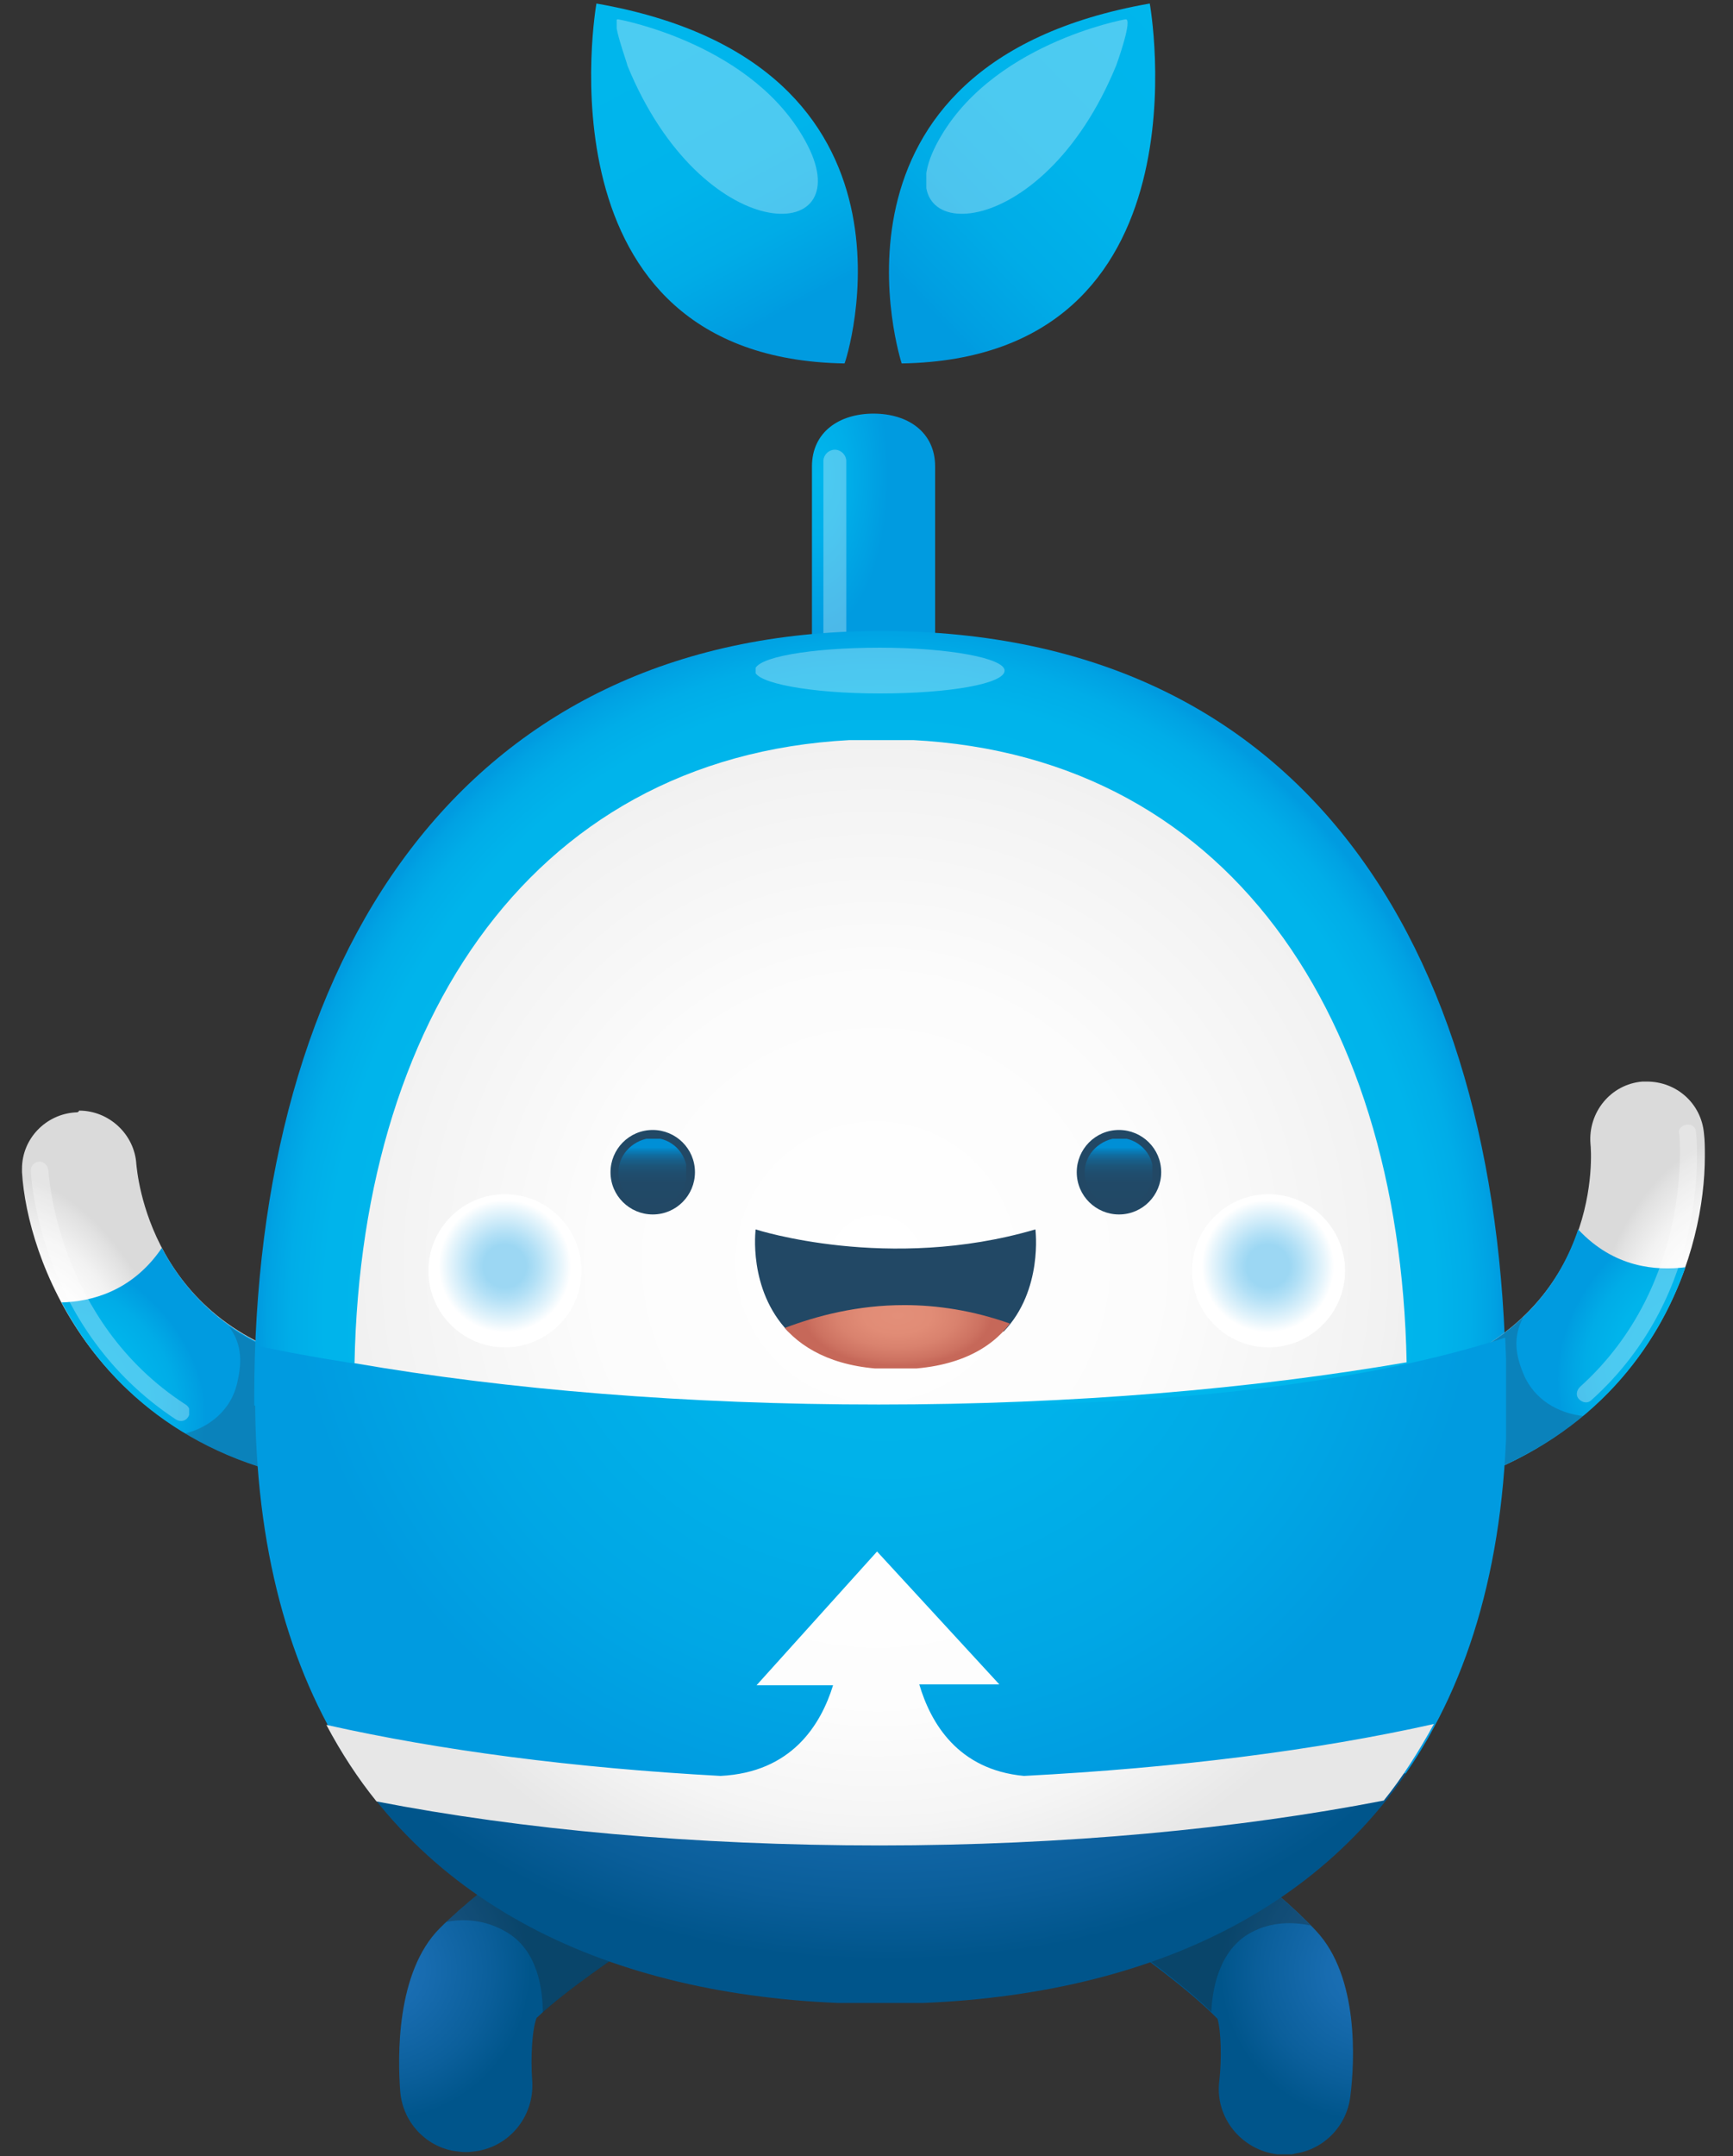 <?xml version="1.0" encoding="utf-8"?>
<!-- Generator: Adobe Illustrator 25.2.0, SVG Export Plug-In . SVG Version: 6.00 Build 0)  -->
<svg version="1.1" id="Layer_1" xmlns="http://www.w3.org/2000/svg" xmlns:xlink="http://www.w3.org/1999/xlink" x="0px" y="0px"
	 viewBox="0 0 197 245" style="enable-background:new 0 0 197 245;" xml:space="preserve">
<rect x="0" y="0" width="197" height="245" fill="#333333" stroke="none"/>
<style type="text/css">
	.st0{clip-path:url(#SVGID_2_);}
	.st1{clip-path:url(#SVGID_4_);fill:url(#SVGID_5_);}
	.st2{opacity:0.3;clip-path:url(#SVGID_7_);}
	.st3{clip-path:url(#SVGID_9_);fill:#1D1D1B;}
	.st4{clip-path:url(#SVGID_11_);fill:url(#SVGID_12_);}
	.st5{opacity:0.3;clip-path:url(#SVGID_14_);}
	.st6{clip-path:url(#SVGID_16_);fill:#1D1D1B;}
	.st7{clip-path:url(#SVGID_18_);fill:url(#SVGID_19_);}
	.st8{clip-path:url(#SVGID_21_);fill:url(#SVGID_22_);}
	.st9{opacity:0.3;clip-path:url(#SVGID_24_);}
	.st10{clip-path:url(#SVGID_26_);}
	.st11{clip-path:url(#SVGID_28_);fill:url(#SVGID_29_);}
	.st12{clip-path:url(#SVGID_31_);fill:url(#SVGID_32_);}
	.st13{opacity:0.3;clip-path:url(#SVGID_34_);}
	.st14{clip-path:url(#SVGID_36_);fill:#FFFFFF;}
	.st15{clip-path:url(#SVGID_38_);fill:url(#SVGID_39_);}
	.st16{clip-path:url(#SVGID_41_);fill:url(#SVGID_42_);}
	.st17{clip-path:url(#SVGID_44_);fill:url(#SVGID_45_);}
	.st18{opacity:0.3;clip-path:url(#SVGID_47_);}
	.st19{clip-path:url(#SVGID_49_);fill:#FFFFFF;}
	.st20{clip-path:url(#SVGID_51_);fill:url(#SVGID_52_);}
	.st21{clip-path:url(#SVGID_54_);fill:url(#SVGID_55_);}
	.st22{opacity:0.3;clip-path:url(#SVGID_57_);}
	.st23{clip-path:url(#SVGID_59_);}
	.st24{clip-path:url(#SVGID_61_);fill:url(#SVGID_62_);}
	.st25{clip-path:url(#SVGID_64_);fill:#FFFFFF;}
	.st26{clip-path:url(#SVGID_66_);fill:url(#SVGID_67_);}
	.st27{clip-path:url(#SVGID_69_);fill:url(#SVGID_70_);}
	.st28{clip-path:url(#SVGID_72_);fill:url(#SVGID_73_);}
	.st29{clip-path:url(#SVGID_75_);fill:url(#SVGID_76_);}
	.st30{clip-path:url(#SVGID_78_);fill:url(#SVGID_79_);}
	.st31{clip-path:url(#SVGID_81_);fill:url(#SVGID_82_);}
	.st32{clip-path:url(#SVGID_84_);fill:url(#SVGID_85_);}
	.st33{clip-path:url(#SVGID_87_);fill:url(#SVGID_88_);}
	.st34{clip-path:url(#SVGID_90_);}
	.st35{clip-path:url(#SVGID_92_);}
	.st36{clip-path:url(#SVGID_94_);fill:url(#SVGID_95_);}
	.st37{clip-path:url(#SVGID_97_);}
	.st38{clip-path:url(#SVGID_99_);fill:url(#SVGID_100_);}
	.st39{opacity:0.3;clip-path:url(#SVGID_90_);}
	.st40{clip-path:url(#SVGID_102_);fill:#FFFFFF;}
	.st41{clip-path:url(#SVGID_104_);fill:#FFFFFF;}
	.st42{clip-path:url(#SVGID_106_);fill:#FFFFFF;}
	.st43{clip-path:url(#SVGID_90_);fill:#224865;}
	.st44{clip-path:url(#SVGID_108_);fill:url(#SVGID_109_);}
</style>
<g>
	<defs>
		<rect id="SVGID_1_" x="2.5" y="0.4" width="191.3" height="244.4"/>
	</defs>
	<clipPath id="SVGID_2_">
		<use xlink:href="#SVGID_1_"  style="overflow:visible;"/>
	</clipPath>
	<g class="st0">
		<defs>
			<path id="SVGID_3_" d="M64.5,208c-0.4,0.2-9.2,5.8-14.5,11.1c-5,5-4.8,14.7-4.5,18.6c0.3,3.4,2.8,6.1,6,6.7
				c0.7,0.1,1.4,0.2,2.1,0.1c4.1-0.3,7.2-3.9,6.9-8.1c-0.2-2.6,0-5.9,0.5-7.1c3.5-3.3,9.5-7.3,11.5-8.6c3.5-2.2,4.6-6.8,2.4-10.3
				c-1.4-2.3-3.9-3.5-6.4-3.5C67.1,206.9,65.8,207.3,64.5,208"/>
		</defs>
		<clipPath id="SVGID_4_">
			<use xlink:href="#SVGID_3_"  style="overflow:visible;"/>
		</clipPath>
		
			<radialGradient id="SVGID_5_" cx="-5.714" cy="1128.76" r="1" gradientTransform="matrix(16.818 3.39 3.39 -16.818 -3687.077 19226.664)" gradientUnits="userSpaceOnUse">
			<stop  offset="0" style="stop-color:#1D71B8"/>
			<stop  offset="0.289" style="stop-color:#186CB0"/>
			<stop  offset="0.729" style="stop-color:#0B5F9B"/>
			<stop  offset="1" style="stop-color:#00558B"/>
		</radialGradient>
		<polygon class="st1" points="46.2,200.7 84.4,208.4 75.8,250.9 37.7,243.2 		"/>
	</g>
	<g class="st0">
		<defs>
			<rect id="SVGID_6_" x="2.5" y="0.4" width="191.3" height="244.4"/>
		</defs>
		<clipPath id="SVGID_7_">
			<use xlink:href="#SVGID_6_"  style="overflow:visible;"/>
		</clipPath>
		<g class="st2">
			<g>
				<defs>
					<rect id="SVGID_8_" x="50.7" y="206.9" width="25.3" height="21.8"/>
				</defs>
				<clipPath id="SVGID_9_">
					<use xlink:href="#SVGID_8_"  style="overflow:visible;"/>
				</clipPath>
				<path class="st3" d="M74.9,210.4c-2.2-3.5-6.8-4.6-10.3-2.4c-0.4,0.2-8.5,5.3-13.9,10.4c1.9-0.4,4.4-0.3,6.8,1.1
					c3.7,2.1,4.2,6.7,4.2,9.2c3.5-3.2,8.9-6.7,10.8-8C76,218.6,77.1,213.9,74.9,210.4"/>
			</g>
		</g>
	</g>
	<g class="st0">
		<defs>
			<path id="SVGID_10_" d="M125.1,210c-2.3,3.4-1.4,8.1,2.1,10.4c2,1.4,7.9,5.6,11.2,9c0.4,1.3,0.5,4.6,0.2,7.1
				c-0.5,4.1,2.5,7.8,6.6,8.3c0.7,0.1,1.4,0.1,2.1-0.1c3.2-0.5,5.8-3.1,6.2-6.5c0.5-3.9,1-13.6-3.9-18.8
				c-5.1-5.5-13.8-11.3-14.2-11.5c-1.3-0.9-2.7-1.3-4.2-1.3C128.9,206.6,126.5,207.8,125.1,210"/>
		</defs>
		<clipPath id="SVGID_11_">
			<use xlink:href="#SVGID_10_"  style="overflow:visible;"/>
		</clipPath>
		
			<radialGradient id="SVGID_12_" cx="-3.957" cy="1129.082" r="1" gradientTransform="matrix(-16.922 2.831 -2.831 -16.922 3285.425 19341.414)" gradientUnits="userSpaceOnUse">
			<stop  offset="0" style="stop-color:#1D71B8"/>
			<stop  offset="0.289" style="stop-color:#186CB0"/>
			<stop  offset="0.729" style="stop-color:#0B5F9B"/>
			<stop  offset="1" style="stop-color:#00558B"/>
		</radialGradient>
		<polygon class="st4" points="153.6,201.5 116.5,207.7 123.6,250 160.7,243.8 		"/>
	</g>
	<g class="st0">
		<defs>
			<rect id="SVGID_13_" x="2.5" y="0.4" width="191.3" height="244.4"/>
		</defs>
		<clipPath id="SVGID_14_">
			<use xlink:href="#SVGID_13_"  style="overflow:visible;"/>
		</clipPath>
		<g class="st5">
			<g>
				<defs>
					<rect id="SVGID_15_" x="123.8" y="206.6" width="25.2" height="22"/>
				</defs>
				<clipPath id="SVGID_16_">
					<use xlink:href="#SVGID_15_"  style="overflow:visible;"/>
				</clipPath>
				<path class="st6" d="M125.1,210c2.3-3.4,7-4.4,10.4-2.1c0.4,0.2,8.3,5.6,13.5,10.9c-1.9-0.4-4.4-0.5-6.8,0.8
					c-3.7,2-4.4,6.6-4.5,9c-3.4-3.3-8.6-7-10.5-8.3C123.7,218.1,122.8,213.4,125.1,210"/>
			</g>
		</g>
	</g>
	<g class="st0">
		<defs>
			<path id="SVGID_17_" d="M8.6,126.4c-3.4,0.2-6.1,3-6.1,6.4v0.1c0,0.1,0,0.2,0,0.3c0.6,9.9,8.1,29.9,32,34.7
				c3.5,0.7,6.9-1.6,7.7-5.1c0.7-3.5-1.6-6.9-5.1-7.7c-20.2-4.1-21.5-22-21.6-22.8c-0.2-3.4-3.1-6.1-6.5-6.1
				C8.9,126.4,8.8,126.4,8.6,126.4"/>
		</defs>
		<clipPath id="SVGID_18_">
			<use xlink:href="#SVGID_17_"  style="overflow:visible;"/>
		</clipPath>
		
			<radialGradient id="SVGID_19_" cx="-32.585" cy="1047.453" r="1" gradientTransform="matrix(9.238 18.181 -10.031 5.097 10815.001 -4593.913)" gradientUnits="userSpaceOnUse">
			<stop  offset="0" style="stop-color:#FFFFFF"/>
			<stop  offset="0.361" style="stop-color:#FCFCFC"/>
			<stop  offset="0.652" style="stop-color:#F2F2F2"/>
			<stop  offset="0.917" style="stop-color:#E1E1E1"/>
			<stop  offset="1" style="stop-color:#DADADA"/>
		</radialGradient>
		<polygon class="st7" points="-14.6,135.1 10.8,185 60,160 34.6,110.1 		"/>
	</g>
	<g class="st0">
		<defs>
			<path id="SVGID_20_" d="M7,148c4.5,8.5,13,17.1,27.6,20c3.5,0.7,6.9-1.6,7.7-5.1c0.7-3.5-1.6-6.9-5.1-7.7
				c-10.6-2.1-16-8.1-18.8-13.4C15,146.8,10.3,147.9,7,148"/>
		</defs>
		<clipPath id="SVGID_21_">
			<use xlink:href="#SVGID_20_"  style="overflow:visible;"/>
		</clipPath>
		
			<radialGradient id="SVGID_22_" cx="-36.25" cy="1031.527" r="1" gradientTransform="matrix(10.33 11.638 -8.374 7.433 9022.567 -7089.055)" gradientUnits="userSpaceOnUse">
			<stop  offset="0" style="stop-color:#00B6EC"/>
			<stop  offset="0.482" style="stop-color:#00B4EB"/>
			<stop  offset="0.751" style="stop-color:#00ACE7"/>
			<stop  offset="0.968" style="stop-color:#009EE1"/>
			<stop  offset="1" style="stop-color:#009BE0"/>
		</radialGradient>
		<polygon class="st8" points="-6.3,153.7 22.8,186.5 56.2,156.9 27.1,124.1 		"/>
	</g>
	<g class="st0">
		<defs>
			<rect id="SVGID_23_" x="2.5" y="0.4" width="191.3" height="244.4"/>
		</defs>
		<clipPath id="SVGID_24_">
			<use xlink:href="#SVGID_23_"  style="overflow:visible;"/>
		</clipPath>
		<g class="st9">
			<g>
				<defs>
					<rect id="SVGID_25_" x="21" y="150.7" width="21.3" height="17.5"/>
				</defs>
				<clipPath id="SVGID_26_">
					<use xlink:href="#SVGID_25_"  style="overflow:visible;"/>
				</clipPath>
				<g class="st10">
					<defs>
						<path id="SVGID_27_" d="M42.2,162.9c-0.7,3.5-4.1,5.8-7.7,5.1c-5.3-1.1-9.7-2.9-13.5-5.1c2.1-0.5,5-2.1,5.9-5.5
							c0.6-2.4,0.7-4.6-0.9-6.7c2.9,2,6.5,3.7,11.1,4.6C40.6,156,42.9,159.4,42.2,162.9"/>
					</defs>
					<clipPath id="SVGID_28_">
						<use xlink:href="#SVGID_27_"  style="overflow:visible;"/>
					</clipPath>
					
						<radialGradient id="SVGID_29_" cx="-61.506" cy="1000.484" r="1" gradientTransform="matrix(6.347 7.151 -5.146 4.567 5561.148 -3969.336)" gradientUnits="userSpaceOnUse">
						<stop  offset="0" style="stop-color:#224865"/>
						<stop  offset="2.139040e-02" style="stop-color:#224865"/>
						<stop  offset="1" style="stop-color:#224865"/>
					</radialGradient>
					<polygon class="st11" points="12.1,158.6 30.7,179.6 51.9,160.8 33.3,139.8 					"/>
				</g>
			</g>
		</g>
	</g>
	<g class="st0">
		<defs>
			<path id="SVGID_30_" d="M92.3,53v29.3c0,3.9,3.1,7,7,7c3.9,0,7-3.1,7-7V53c0-3.9-3.1-6-7-6C95.4,47,92.3,49.1,92.3,53"/>
		</defs>
		<clipPath id="SVGID_31_">
			<use xlink:href="#SVGID_30_"  style="overflow:visible;"/>
		</clipPath>
		
			<radialGradient id="SVGID_32_" cx="3.816" cy="1127.875" r="1" gradientTransform="matrix(7.976 0 0 -17.838 62.573 20172.879)" gradientUnits="userSpaceOnUse">
			<stop  offset="0" style="stop-color:#00B6EC"/>
			<stop  offset="0.418" style="stop-color:#00AEE9"/>
			<stop  offset="1" style="stop-color:#009BE0"/>
		</radialGradient>
		<rect x="92.3" y="47" class="st12" width="14" height="42.3"/>
	</g>
	<g class="st0">
		<defs>
			<rect id="SVGID_33_" x="2.5" y="0.4" width="191.3" height="244.4"/>
		</defs>
		<clipPath id="SVGID_34_">
			<use xlink:href="#SVGID_33_"  style="overflow:visible;"/>
		</clipPath>
		<g class="st13">
			<g>
				<defs>
					<rect id="SVGID_35_" x="93.5" y="51.1" width="2.7" height="23.7"/>
				</defs>
				<clipPath id="SVGID_36_">
					<use xlink:href="#SVGID_35_"  style="overflow:visible;"/>
				</clipPath>
				<path class="st14" d="M96.2,73.4c0,0.7-0.6,1.3-1.3,1.3s-1.3-0.6-1.3-1.3v-21c0-0.7,0.6-1.3,1.3-1.3s1.3,0.6,1.3,1.3V73.4z"/>
			</g>
		</g>
	</g>
	<g class="st0">
		<defs>
			<path id="SVGID_37_" d="M28.9,158.8c0,0.3,0,0.6,0,0.9c13.4,1.6,89,9.7,142.3,0.4c0-0.4,0-0.8,0-1.2c0-49.8-22-87.2-71.1-87.2
				C52.4,71.7,28.9,109,28.9,158.8"/>
		</defs>
		<clipPath id="SVGID_38_">
			<use xlink:href="#SVGID_37_"  style="overflow:visible;"/>
		</clipPath>
		
			<radialGradient id="SVGID_39_" cx="3.979" cy="1091.494" r="1" gradientTransform="matrix(70.907 0 0 -79.681 -182.069 87120.953)" gradientUnits="userSpaceOnUse">
			<stop  offset="0" style="stop-color:#00B6EC"/>
			<stop  offset="0.743" style="stop-color:#00B6EC"/>
			<stop  offset="0.893" style="stop-color:#00B4EB"/>
			<stop  offset="0.948" style="stop-color:#00ADE8"/>
			<stop  offset="0.986" style="stop-color:#00A2E3"/>
			<stop  offset="1" style="stop-color:#009BE0"/>
		</radialGradient>
		<rect x="28.9" y="71.7" class="st15" width="142.4" height="97.7"/>
	</g>
	<g class="st0">
		<defs>
			<path id="SVGID_40_" d="M67.8,0.4c0,0-7.2,40.3,28.2,40.9C96.1,41.3,107.2,7.3,67.8,0.4z"/>
		</defs>
		<clipPath id="SVGID_41_">
			<use xlink:href="#SVGID_40_"  style="overflow:visible;"/>
		</clipPath>
		
			<linearGradient id="SVGID_42_" gradientUnits="userSpaceOnUse" x1="-17.233" y1="1092.479" x2="-16.233" y2="1092.479" gradientTransform="matrix(16.492 30.501 30.501 -16.492 -32962.391 18546.34)">
			<stop  offset="0" style="stop-color:#00B6EC"/>
			<stop  offset="0.482" style="stop-color:#00B4EB"/>
			<stop  offset="0.751" style="stop-color:#00ACE7"/>
			<stop  offset="0.968" style="stop-color:#009EE1"/>
			<stop  offset="1" style="stop-color:#009BE0"/>
		</linearGradient>
		<polygon class="st16" points="96.6,-19.1 124.3,32.1 71.1,60.8 43.5,9.7 		"/>
	</g>
	<g class="st0">
		<defs>
			<path id="SVGID_43_" d="M130.7,0.4c-39.3,6.9-28.2,40.9-28.2,40.9C138,40.7,130.7,0.4,130.7,0.4z"/>
		</defs>
		<clipPath id="SVGID_44_">
			<use xlink:href="#SVGID_43_"  style="overflow:visible;"/>
		</clipPath>
		
			<linearGradient id="SVGID_45_" gradientUnits="userSpaceOnUse" x1="-8.834" y1="1067.671" x2="-7.834" y2="1067.671" gradientTransform="matrix(-32.501 31.495 31.495 32.501 -33777.711 -34421.402)">
			<stop  offset="0" style="stop-color:#00B6EC"/>
			<stop  offset="0.482" style="stop-color:#00B4EB"/>
			<stop  offset="0.751" style="stop-color:#00ACE7"/>
			<stop  offset="0.968" style="stop-color:#009EE1"/>
			<stop  offset="1" style="stop-color:#009BE0"/>
		</linearGradient>
		<polygon class="st17" points="158.4,21.5 114,64.6 71,20.2 115.4,-22.9 		"/>
	</g>
	<g class="st0">
		<defs>
			<rect id="SVGID_46_" x="2.5" y="0.4" width="191.3" height="244.4"/>
		</defs>
		<clipPath id="SVGID_47_">
			<use xlink:href="#SVGID_46_"  style="overflow:visible;"/>
		</clipPath>
		<g class="st18">
			<g>
				<defs>
					<rect id="SVGID_48_" x="3.5" y="132" width="18" height="29.5"/>
				</defs>
				<clipPath id="SVGID_49_">
					<use xlink:href="#SVGID_48_"  style="overflow:visible;"/>
				</clipPath>
				<path class="st19" d="M4.5,132C4.4,132,4.4,132,4.5,132c-0.6,0-1,0.5-1,1c0,0.7,1,18.1,16.5,28.3c0.5,0.3,1.1,0.2,1.4-0.3
					c0.3-0.5,0.2-1.1-0.3-1.4C6.4,150.1,5.5,133.1,5.5,133C5.4,132.4,5,132,4.5,132"/>
			</g>
		</g>
	</g>
	<g class="st0">
		<defs>
			<path id="SVGID_50_" d="M186.7,122.9c-3.6,0.3-6.2,3.5-5.9,7.1c0.1,0.8,1.5,18.7-17.9,25.8c-3.4,1.2-5.1,5-3.8,8.3
				c1.2,3.4,5,5.1,8.3,3.9c21-7.8,26.4-26,26.4-36.6v-0.1c0-0.9,0-1.7-0.1-2.5c-0.3-3.4-3.1-5.9-6.5-5.9
				C187.1,122.9,186.9,122.9,186.7,122.9"/>
		</defs>
		<clipPath id="SVGID_51_">
			<use xlink:href="#SVGID_50_"  style="overflow:visible;"/>
		</clipPath>
		
			<radialGradient id="SVGID_52_" cx="-34.937" cy="1057.725" r="1" gradientTransform="matrix(-6.354 19.379 10.692 3.506 -11338.622 -2882.209)" gradientUnits="userSpaceOnUse">
			<stop  offset="0" style="stop-color:#FFFFFF"/>
			<stop  offset="0.361" style="stop-color:#FCFCFC"/>
			<stop  offset="0.652" style="stop-color:#F2F2F2"/>
			<stop  offset="0.917" style="stop-color:#E1E1E1"/>
			<stop  offset="1" style="stop-color:#DADADA"/>
		</radialGradient>
		<polygon class="st20" points="207.6,127.4 190.4,179.9 144.1,164.7 161.3,112.2 		"/>
	</g>
	<g class="st0">
		<defs>
			<path id="SVGID_53_" d="M162.9,155.8c-3.4,1.2-5.1,5-3.8,8.3c1.2,3.4,5,5.1,8.3,3.9c14-5.1,21-14.9,24.2-24
				c-3.3,0.4-8.1,0.1-12.2-4.3C177.5,145.4,173.1,152.1,162.9,155.8"/>
		</defs>
		<clipPath id="SVGID_54_">
			<use xlink:href="#SVGID_53_"  style="overflow:visible;"/>
		</clipPath>
		
			<radialGradient id="SVGID_55_" cx="-41.111" cy="1040.43" r="1" gradientTransform="matrix(-8.431 13.08 9.411 6.067 -9948.466 -5621.973)" gradientUnits="userSpaceOnUse">
			<stop  offset="0" style="stop-color:#00B6EC"/>
			<stop  offset="0.482" style="stop-color:#00B4EB"/>
			<stop  offset="0.751" style="stop-color:#00ACE7"/>
			<stop  offset="0.968" style="stop-color:#009EE1"/>
			<stop  offset="1" style="stop-color:#009BE0"/>
		</radialGradient>
		<polygon class="st21" points="205,148.4 181.7,184.6 144.4,160.6 167.8,124.4 		"/>
	</g>
	<g class="st0">
		<defs>
			<rect id="SVGID_56_" x="2.5" y="0.4" width="191.3" height="244.4"/>
		</defs>
		<clipPath id="SVGID_57_">
			<use xlink:href="#SVGID_56_"  style="overflow:visible;"/>
		</clipPath>
		<g class="st22">
			<g>
				<defs>
					<rect id="SVGID_58_" x="158.7" y="149.6" width="21.3" height="18.8"/>
				</defs>
				<clipPath id="SVGID_59_">
					<use xlink:href="#SVGID_58_"  style="overflow:visible;"/>
				</clipPath>
				<g class="st23">
					<defs>
						<path id="SVGID_60_" d="M159.1,164.1c1.2,3.4,5,5.1,8.3,3.9c5-1.9,9.2-4.3,12.6-7.1c-2.1-0.2-5.2-1.3-6.7-4.5
							c-1-2.3-1.4-4.4-0.1-6.8c-2.5,2.4-5.9,4.6-10.3,6.2C159.6,157,157.8,160.8,159.1,164.1"/>
					</defs>
					<clipPath id="SVGID_61_">
						<use xlink:href="#SVGID_60_"  style="overflow:visible;"/>
					</clipPath>
					
						<radialGradient id="SVGID_62_" cx="-69.418" cy="1014.972" r="1" gradientTransform="matrix(-5.181 8.037 5.783 3.728 -6051.008 -3067.293)" gradientUnits="userSpaceOnUse">
						<stop  offset="0" style="stop-color:#224865"/>
						<stop  offset="2.139040e-02" style="stop-color:#224865"/>
						<stop  offset="1" style="stop-color:#224865"/>
					</radialGradient>
					<polygon class="st24" points="188.9,155.3 173.5,179.3 148.9,163.5 164.3,139.5 					"/>
				</g>
			</g>
		</g>
		<g class="st22">
			<g>
				<defs>
					<rect id="SVGID_63_" x="179.2" y="127.8" width="13.7" height="31.6"/>
				</defs>
				<clipPath id="SVGID_64_">
					<use xlink:href="#SVGID_63_"  style="overflow:visible;"/>
				</clipPath>
				<path class="st25" d="M191.7,127.8C191.7,127.8,191.7,127.8,191.7,127.8c0.6-0.1,1.1,0.3,1.1,0.9c0.1,0.7,1.8,18.1-11.9,30.4
					c-0.4,0.4-1,0.3-1.4-0.1c-0.4-0.4-0.3-1,0.1-1.4c13-11.7,11.3-28.6,11.3-28.7C190.7,128.4,191.1,127.9,191.7,127.8"/>
			</g>
		</g>
	</g>
	<g class="st0">
		<defs>
			<path id="SVGID_65_" d="M100.1,203c-23.6,0-45.3-2.4-62.6-6.3c12,21.9,35.6,31,62.6,31c27.1,0,50.7-9.1,62.7-31
				C145.4,200.6,123.7,203,100.1,203"/>
		</defs>
		<clipPath id="SVGID_66_">
			<use xlink:href="#SVGID_65_"  style="overflow:visible;"/>
		</clipPath>
		
			<radialGradient id="SVGID_67_" cx="3.978" cy="1100.476" r="1" gradientTransform="matrix(67.419 0 0 -42.933 -167.225 47426.801)" gradientUnits="userSpaceOnUse">
			<stop  offset="0" style="stop-color:#1D71B8"/>
			<stop  offset="0.333" style="stop-color:#1B6FB5"/>
			<stop  offset="0.601" style="stop-color:#1469AB"/>
			<stop  offset="0.846" style="stop-color:#0A5E9A"/>
			<stop  offset="1" style="stop-color:#00558B"/>
		</radialGradient>
		<rect x="37.4" y="196.6" class="st26" width="125.3" height="31"/>
	</g>
	<g class="st0">
		<defs>
			<path id="SVGID_68_" d="M104.8,159.6c-41.7-0.7-65.1-4.4-75.7-6.7c-0.1,1.9-0.1,3.9-0.1,5.8c0,17.3,3.9,30.9,10.6,41.3
				c16.1,3.7,52,8.3,120.2,1.5c7.3-10.5,11.5-24.6,11.5-42.7c0-2.3-0.1-4.6-0.2-6.8C156.9,156.6,134.2,160.1,104.8,159.6"/>
		</defs>
		<clipPath id="SVGID_69_">
			<use xlink:href="#SVGID_68_"  style="overflow:visible;"/>
		</clipPath>
		
			<radialGradient id="SVGID_70_" cx="3.978" cy="1093.659" r="1" gradientTransform="matrix(67.834 0 0 -66.05 -169.231 72377.398)" gradientUnits="userSpaceOnUse">
			<stop  offset="0" style="stop-color:#00B6EC"/>
			<stop  offset="0.394" style="stop-color:#00B2EA"/>
			<stop  offset="0.755" style="stop-color:#00A7E5"/>
			<stop  offset="1" style="stop-color:#009BE0"/>
		</radialGradient>
		<rect x="28.9" y="152" class="st27" width="142.3" height="56.4"/>
	</g>
	<g class="st0">
		<defs>
			<path id="SVGID_71_" d="M86,191.5h8.7c-1.4,4.5-4.7,9.9-12.8,10.3c-16.6-0.9-31.9-2.9-44.8-5.8c1.7,3.2,3.6,6.1,5.7,8.7
				c16.5,3.2,36.1,5,57.2,5c21.1,0,40.8-1.9,57.3-5.1c2.1-2.6,4-5.6,5.7-8.7c-13.4,3-29.3,5-46.6,5.9c-7.5-0.7-10.6-6-11.9-10.4h9.1
				l-13.9-15.1L86,191.5z"/>
		</defs>
		<clipPath id="SVGID_72_">
			<use xlink:href="#SVGID_71_"  style="overflow:visible;"/>
		</clipPath>
		
			<radialGradient id="SVGID_73_" cx="3.978" cy="1093.721" r="1" gradientTransform="matrix(65.733 0 0 -65.733 -161.69 72045.789)" gradientUnits="userSpaceOnUse">
			<stop  offset="0" style="stop-color:#FFFFFF"/>
			<stop  offset="0.232" style="stop-color:#FFFFFF"/>
			<stop  offset="0.622" style="stop-color:#FDFDFD"/>
			<stop  offset="0.831" style="stop-color:#F5F5F5"/>
			<stop  offset="0.998" style="stop-color:#E7E7E7"/>
			<stop  offset="1" style="stop-color:#E7E7E7"/>
		</radialGradient>
		<rect x="37.1" y="176.3" class="st28" width="126" height="33.4"/>
	</g>
	<g class="st0">
		<defs>
			<path id="SVGID_74_" d="M40.3,154.9c17.3,3,37.8,4.7,59.6,4.7c22,0,42.6-1.8,60-4.8c-0.8-40.6-21.5-70.8-59.8-70.8
				C62.1,84.1,41.1,114.3,40.3,154.9"/>
		</defs>
		<clipPath id="SVGID_75_">
			<use xlink:href="#SVGID_74_"  style="overflow:visible;"/>
		</clipPath>
		
			<radialGradient id="SVGID_76_" cx="3.98" cy="1092.382" r="1" gradientTransform="matrix(73.461 0 0 -73.461 -192.786 80391.141)" gradientUnits="userSpaceOnUse">
			<stop  offset="0" style="stop-color:#FFFFFF"/>
			<stop  offset="0.433" style="stop-color:#FCFCFC"/>
			<stop  offset="0.78" style="stop-color:#F2F2F2"/>
			<stop  offset="1" style="stop-color:#E7E7E7"/>
		</radialGradient>
		<rect x="40.3" y="84.1" class="st29" width="119.6" height="75.6"/>
	</g>
	<g class="st0">
		<defs>
			<path id="SVGID_77_" d="M69.4,133.2c0,2.7,2.2,4.8,4.8,4.8c2.7,0,4.8-2.2,4.8-4.8c0-2.7-2.2-4.8-4.8-4.8
				C71.5,128.4,69.4,130.6,69.4,133.2"/>
		</defs>
		<clipPath id="SVGID_78_">
			<use xlink:href="#SVGID_77_"  style="overflow:visible;"/>
		</clipPath>
		
			<radialGradient id="SVGID_79_" cx="3.695" cy="1254.256" r="1" gradientTransform="matrix(4.826 0 0 -4.826 56.368 6186.464)" gradientUnits="userSpaceOnUse">
			<stop  offset="0" style="stop-color:#224865"/>
			<stop  offset="2.139040e-02" style="stop-color:#224865"/>
			<stop  offset="1" style="stop-color:#224865"/>
		</radialGradient>
		<rect x="69.4" y="128.4" class="st30" width="9.7" height="9.7"/>
	</g>
	<g class="st0">
		<defs>
			<path id="SVGID_80_" d="M70.3,133.2c0,2.1,1.7,3.9,3.9,3.9c2.1,0,3.9-1.7,3.9-3.9c0-2.1-1.7-3.9-3.9-3.9
				C72.1,129.4,70.3,131.1,70.3,133.2"/>
		</defs>
		<clipPath id="SVGID_81_">
			<use xlink:href="#SVGID_80_"  style="overflow:visible;"/>
		</clipPath>
		
			<linearGradient id="SVGID_82_" gradientUnits="userSpaceOnUse" x1="116.093" y1="1081.197" x2="117.093" y2="1081.197" gradientTransform="matrix(0 -7.46 -7.46 0 8139.378 1003.858)">
			<stop  offset="0" style="stop-color:#224865"/>
			<stop  offset="2.139040e-02" style="stop-color:#224865"/>
			<stop  offset="0.451" style="stop-color:#214967"/>
			<stop  offset="0.606" style="stop-color:#1F4D6E"/>
			<stop  offset="0.716" style="stop-color:#1C5579"/>
			<stop  offset="0.805" style="stop-color:#175F8A"/>
			<stop  offset="0.881" style="stop-color:#106DA0"/>
			<stop  offset="0.948" style="stop-color:#087EBB"/>
			<stop  offset="1" style="stop-color:#008FD6"/>
		</linearGradient>
		<rect x="70.3" y="129.4" class="st31" width="7.7" height="7.7"/>
	</g>
	<g class="st0">
		<defs>
			<path id="SVGID_83_" d="M122.4,133.2c0,2.7,2.2,4.8,4.8,4.8c2.7,0,4.8-2.2,4.8-4.8c0-2.7-2.2-4.8-4.8-4.8
				C124.5,128.4,122.4,130.6,122.4,133.2"/>
		</defs>
		<clipPath id="SVGID_84_">
			<use xlink:href="#SVGID_83_"  style="overflow:visible;"/>
		</clipPath>
		
			<radialGradient id="SVGID_85_" cx="3.695" cy="1254.256" r="1" gradientTransform="matrix(4.826 0 0 -4.826 109.368 6186.464)" gradientUnits="userSpaceOnUse">
			<stop  offset="0" style="stop-color:#224865"/>
			<stop  offset="2.139040e-02" style="stop-color:#224865"/>
			<stop  offset="1" style="stop-color:#224865"/>
		</radialGradient>
		<rect x="122.4" y="128.4" class="st32" width="9.7" height="9.7"/>
	</g>
	<g class="st0">
		<defs>
			<path id="SVGID_86_" d="M123.3,133.2c0,2.1,1.7,3.9,3.9,3.9c2.1,0,3.9-1.7,3.9-3.9c0-2.1-1.7-3.9-3.9-3.9
				C125.1,129.4,123.3,131.1,123.3,133.2"/>
		</defs>
		<clipPath id="SVGID_87_">
			<use xlink:href="#SVGID_86_"  style="overflow:visible;"/>
		</clipPath>
		
			<linearGradient id="SVGID_88_" gradientUnits="userSpaceOnUse" x1="116.093" y1="1081.197" x2="117.093" y2="1081.197" gradientTransform="matrix(0 -7.46 -7.46 0 8192.378 1003.858)">
			<stop  offset="0" style="stop-color:#224865"/>
			<stop  offset="2.139040e-02" style="stop-color:#224865"/>
			<stop  offset="0.451" style="stop-color:#214967"/>
			<stop  offset="0.606" style="stop-color:#1F4D6E"/>
			<stop  offset="0.716" style="stop-color:#1C5579"/>
			<stop  offset="0.805" style="stop-color:#175F8A"/>
			<stop  offset="0.881" style="stop-color:#106DA0"/>
			<stop  offset="0.948" style="stop-color:#087EBB"/>
			<stop  offset="1" style="stop-color:#008FD6"/>
		</linearGradient>
		<rect x="123.3" y="129.4" class="st33" width="7.7" height="7.7"/>
	</g>
	<g class="st0">
		<defs>
			<rect id="SVGID_89_" x="2.5" y="0.4" width="191.3" height="244.4"/>
		</defs>
		<clipPath id="SVGID_90_">
			<use xlink:href="#SVGID_89_"  style="overflow:visible;"/>
		</clipPath>
		<g class="st34">
			<g>
				<defs>
					<rect id="SVGID_91_" x="48.7" y="135.7" width="17.5" height="17.5"/>
				</defs>
				<clipPath id="SVGID_92_">
					<use xlink:href="#SVGID_91_"  style="overflow:visible;"/>
				</clipPath>
				<g class="st35">
					<defs>
						<path id="SVGID_93_" d="M66.1,144.4c0,4.8-3.9,8.7-8.7,8.7c-4.8,0-8.7-3.9-8.7-8.7c0-4.8,3.9-8.7,8.7-8.7
							C62.2,135.7,66.1,139.6,66.1,144.4"/>
					</defs>
					<clipPath id="SVGID_94_">
						<use xlink:href="#SVGID_93_"  style="overflow:visible;"/>
					</clipPath>
					
						<radialGradient id="SVGID_95_" cx="3.832" cy="1176.796" r="1" gradientTransform="matrix(8.729 0 0 -8.729 23.941 10416.068)" gradientUnits="userSpaceOnUse">
						<stop  offset="0" style="stop-color:#9CD7F3"/>
						<stop  offset="0.278" style="stop-color:#9CD7F3"/>
						<stop  offset="0.431" style="stop-color:#B2E0F6"/>
						<stop  offset="0.746" style="stop-color:#E9F6FC"/>
						<stop  offset="0.863" style="stop-color:#FFFFFF"/>
						<stop  offset="1" style="stop-color:#FFFFFF"/>
					</radialGradient>
					<rect x="48.7" y="135.7" class="st36" width="17.5" height="17.5"/>
				</g>
			</g>
		</g>
		<g class="st34">
			<g>
				<defs>
					<rect id="SVGID_96_" x="135.4" y="135.7" width="17.5" height="17.5"/>
				</defs>
				<clipPath id="SVGID_97_">
					<use xlink:href="#SVGID_96_"  style="overflow:visible;"/>
				</clipPath>
				<g class="st37">
					<defs>
						<path id="SVGID_98_" d="M152.9,144.4c0,4.8-3.9,8.7-8.7,8.7c-4.8,0-8.7-3.9-8.7-8.7c0-4.8,3.9-8.7,8.7-8.7
							C149,135.7,152.9,139.6,152.9,144.4"/>
					</defs>
					<clipPath id="SVGID_99_">
						<use xlink:href="#SVGID_98_"  style="overflow:visible;"/>
					</clipPath>
					
						<radialGradient id="SVGID_100_" cx="3.832" cy="1176.796" r="1" gradientTransform="matrix(8.729 0 0 -8.729 110.691 10416.068)" gradientUnits="userSpaceOnUse">
						<stop  offset="0" style="stop-color:#9CD7F3"/>
						<stop  offset="0.278" style="stop-color:#9CD7F3"/>
						<stop  offset="0.431" style="stop-color:#B2E0F6"/>
						<stop  offset="0.746" style="stop-color:#E9F6FC"/>
						<stop  offset="0.863" style="stop-color:#FFFFFF"/>
						<stop  offset="1" style="stop-color:#FFFFFF"/>
					</radialGradient>
					<rect x="135.4" y="135.7" class="st38" width="17.5" height="17.5"/>
				</g>
			</g>
		</g>
		<g class="st39">
			<g>
				<defs>
					<rect id="SVGID_101_" x="70.1" y="2.2" width="22.9" height="22.1"/>
				</defs>
				<clipPath id="SVGID_102_">
					<use xlink:href="#SVGID_101_"  style="overflow:visible;"/>
				</clipPath>
				<path class="st40" d="M70.3,2.2c0,0,15.6,2.8,21.5,14.3c5.9,11.5-12,11.7-20.5-9.1C71.4,7.4,69.3,1.9,70.3,2.2"/>
			</g>
		</g>
		<g class="st39">
			<g>
				<defs>
					<rect id="SVGID_103_" x="105.3" y="2.2" width="22.9" height="22.1"/>
				</defs>
				<clipPath id="SVGID_104_">
					<use xlink:href="#SVGID_103_"  style="overflow:visible;"/>
				</clipPath>
				<path class="st41" d="M127.9,2.2c0,0-15.6,2.8-21.5,14.3c-5.9,11.5,12,11.7,20.5-9.1C126.9,7.4,128.9,1.9,127.9,2.2"/>
			</g>
		</g>
		<g class="st39">
			<g>
				<defs>
					<rect id="SVGID_105_" x="85.9" y="73.6" width="28.4" height="5.3"/>
				</defs>
				<clipPath id="SVGID_106_">
					<use xlink:href="#SVGID_105_"  style="overflow:visible;"/>
				</clipPath>
				<path class="st42" d="M114.2,76.2c0,1.5-6.3,2.6-14.2,2.6s-14.2-1.2-14.2-2.6c0-1.5,6.3-2.6,14.2-2.6S114.2,74.8,114.2,76.2"/>
			</g>
		</g>
		<path class="st43" d="M89.6,151.3h24.5c4.5-4.7,3.6-11.6,3.6-11.6c-16.7,4.9-31.8,0-31.8,0S85,146.5,89.6,151.3"/>
	</g>
	<g class="st0">
		<defs>
			<path id="SVGID_107_" d="M89.2,150.9c2.3,2.6,6.2,4.7,12.6,4.7c6.8,0,10.8-2.3,13-5.2c-4.2-1.5-8.3-2.1-12-2.1
				C97.5,148.3,92.9,149.5,89.2,150.9"/>
		</defs>
		<clipPath id="SVGID_108_">
			<use xlink:href="#SVGID_107_"  style="overflow:visible;"/>
		</clipPath>
		
			<radialGradient id="SVGID_109_" cx="3.863" cy="1227.162" r="1" gradientTransform="matrix(10.703 0 0 -5.721 60.689 7170.028)" gradientUnits="userSpaceOnUse">
			<stop  offset="0" style="stop-color:#E38F79"/>
			<stop  offset="0.359" style="stop-color:#E18C76"/>
			<stop  offset="0.639" style="stop-color:#D9826E"/>
			<stop  offset="0.893" style="stop-color:#CD7261"/>
			<stop  offset="1" style="stop-color:#C66859"/>
		</radialGradient>
		<rect x="89.2" y="148.3" class="st44" width="25.6" height="7.2"/>
	</g>
</g>
</svg>
